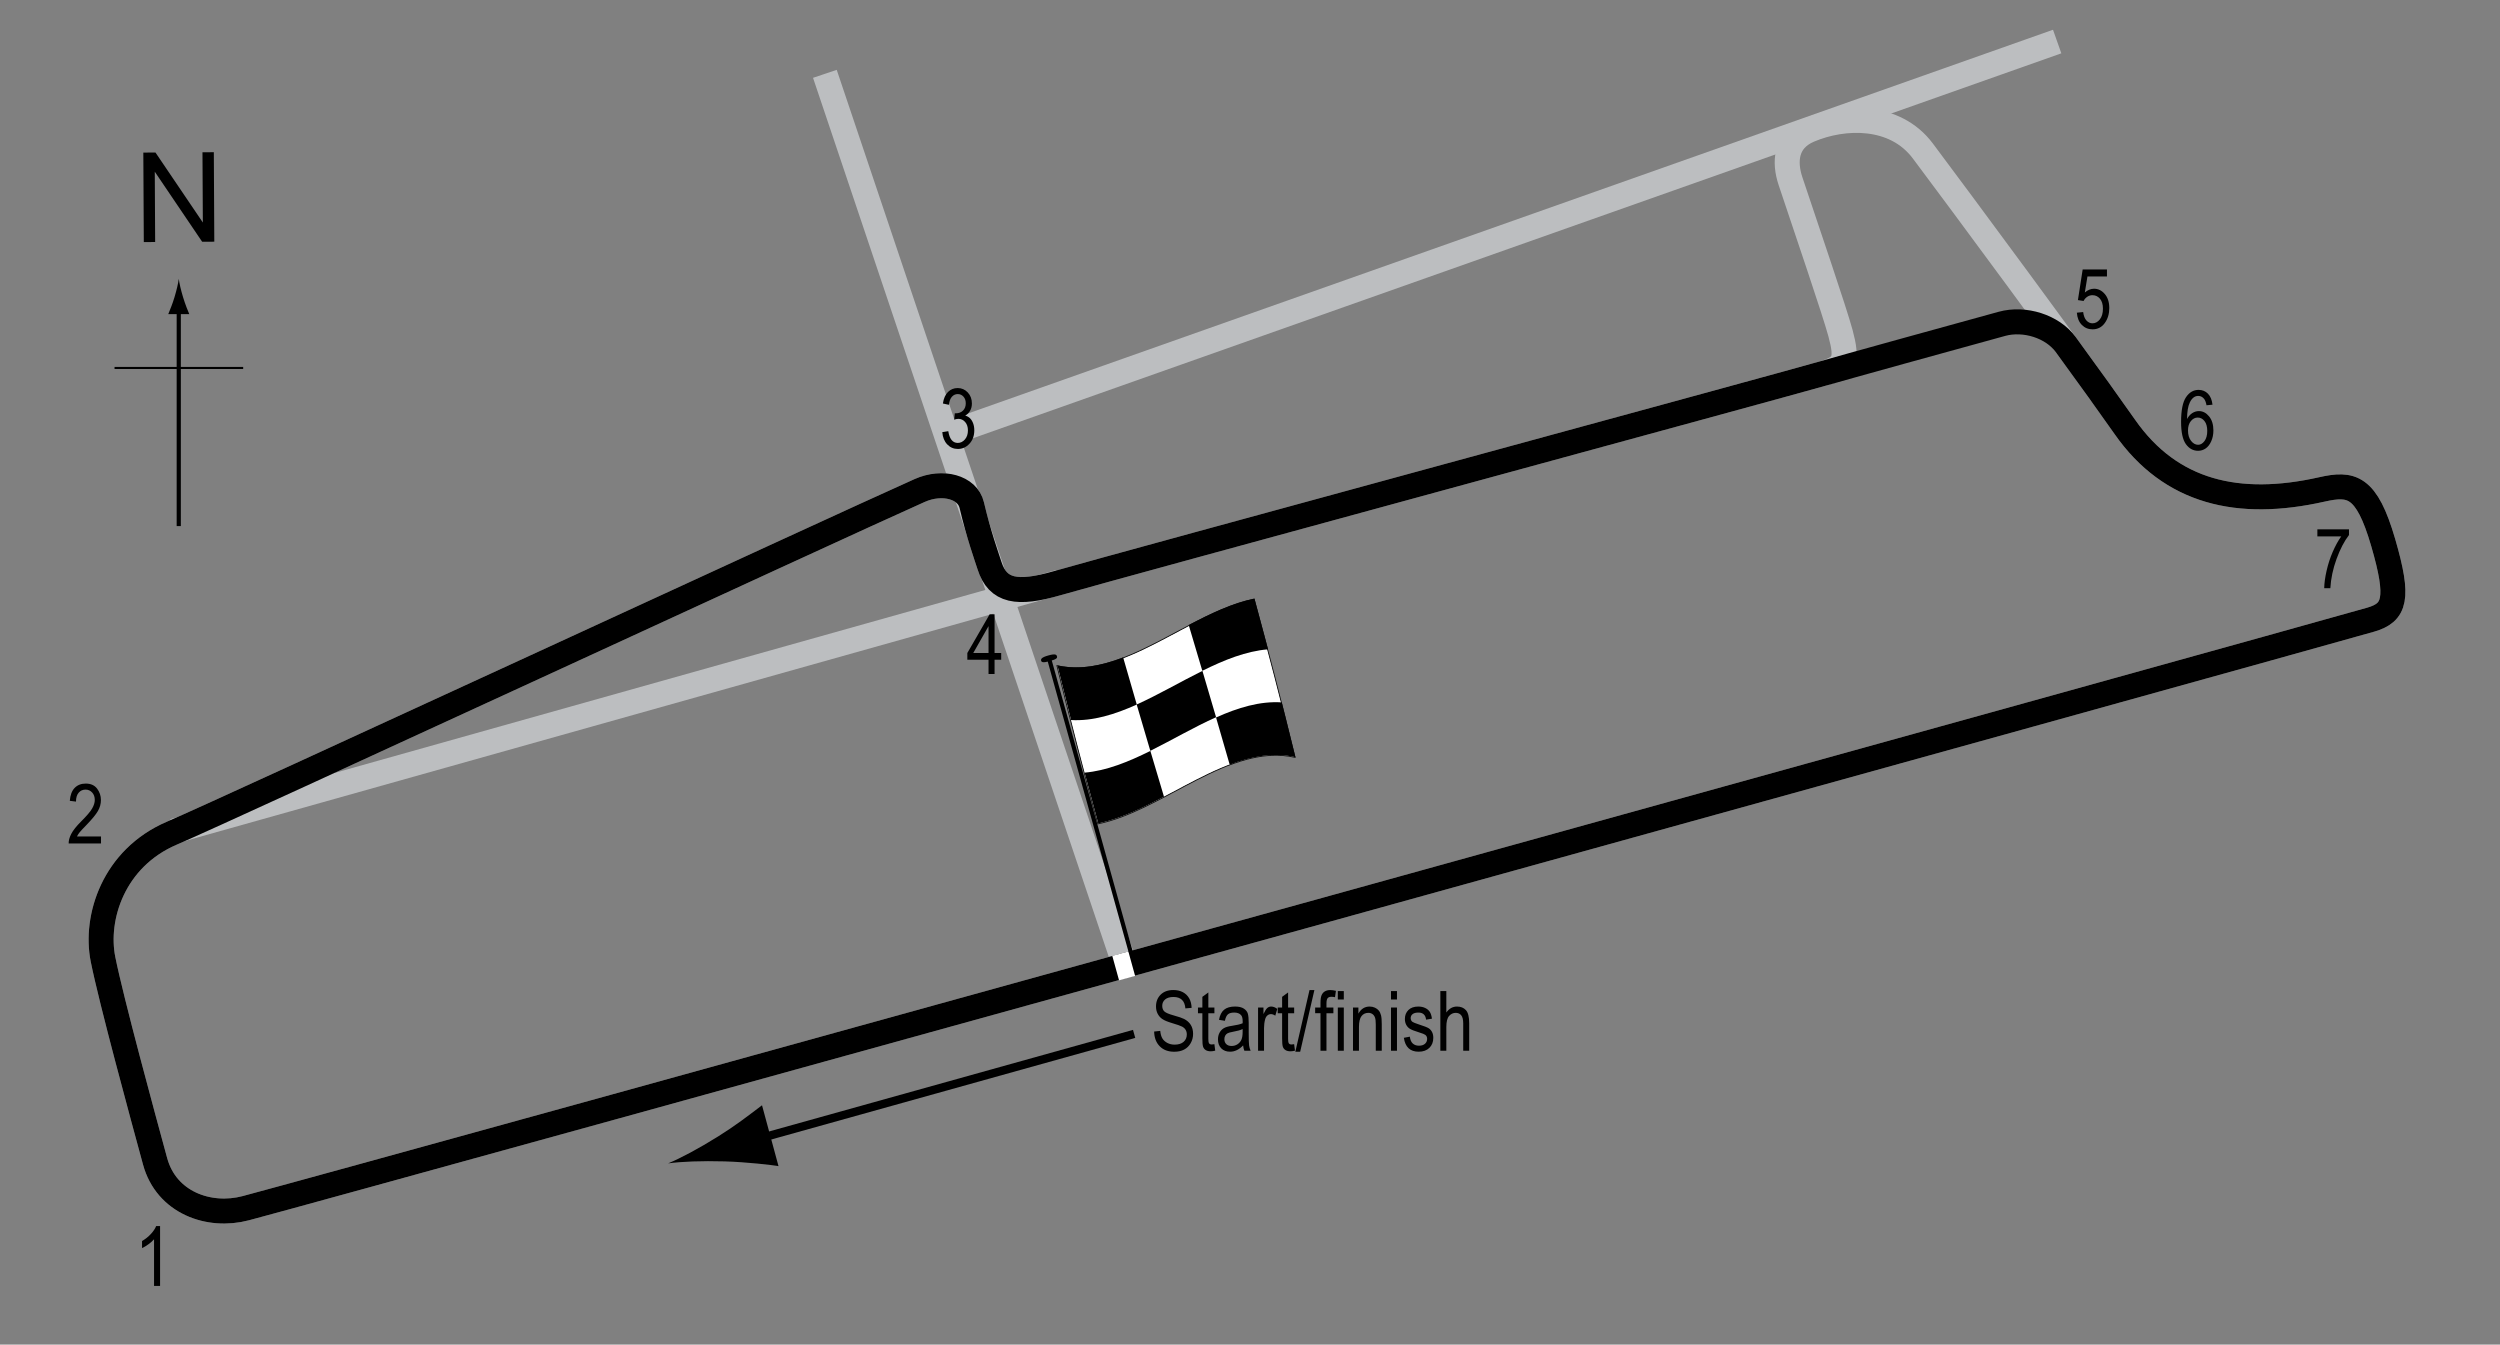 <?xml version="1.0" encoding="UTF-8"?> <!-- Generator: Adobe Illustrator 14.0.0, SVG Export Plug-In . SVG Version: 6.00 Build 43363) --> <svg xmlns="http://www.w3.org/2000/svg" xmlns:xlink="http://www.w3.org/1999/xlink" version="1.1" x="0px" y="0px" width="300px" height="161.356px" viewBox="0 0 300 161.356" xml:space="preserve"><rect x="0" y="0" width="300" height="161.356" fill="#808080" stroke="none"/> <g id="Runways"> <line fill="none" stroke="#BCBEC0" stroke-width="3" x1="134.985" y1="115.86" x2="98.985" y2="8.86"></line> <line fill="none" stroke="#BCBEC0" stroke-width="3" x1="20.86" y1="99.735" x2="127.11" y2="69.86"></line> <line fill="none" stroke="#BCBEC0" stroke-width="3" x1="246.86" y1="4.985" x2="113.61" y2="52.11"></line> </g> <g id="Long_Circuit"> <path fill="none" stroke="#BCBEC0" stroke-width="3" d="M29.485,144.985c12.75-3.375,248.125-68.625,255-70.625 c2.923-0.85,3.467-2.49,1.5-9.25c-2-6.875-3.823-7.174-7.375-6.375c-10,2.25-18.125,0.375-23.625-7.5 c-5.646-8.085-20.125-27.625-24.25-33.125c-3.354-4.472-9.5-4.25-13.625-2.5c-2.911,1.235-3,3.875-2.25,6.125 c2,6,5.299,15.645,6,18.25c0.875,3.25,0.551,4.064-2.25,4.875c-4.75,1.375-84.375,23-91.75,25.125 c-4.804,1.384-7.125,1-8.125-2.125c-0.355-1.109-1.3-3.715-2.125-7.25c-0.5-2.145-3.493-2.979-6.25-1.75 c-10.375,4.625-82.96,38.215-89.75,41.125c-7,3-9.25,10.125-8.25,15.125s4.75,18.75,6.25,24.25 C19.964,144.327,25.086,146.149,29.485,144.985z"></path> </g> <g id="Circuit"> <path fill="none" stroke="#000000" stroke-width="3" d="M29.485,144.985c12.75-3.375,248.125-68.625,255-70.625 c2.923-0.85,3.467-2.49,1.5-9.25c-2-6.875-3.823-7.174-7.375-6.375c-10,2.25-18.125,0.375-23.625-7.5 c-1.726-2.47-4.275-6.01-7.103-9.892c-1.588-2.181-4.934-3.229-7.647-2.483c-6.375,1.75-18.824,5.189-21.625,6 c-4.75,1.375-84.375,23-91.75,25.125c-4.804,1.384-7.125,1-8.125-2.125c-0.355-1.109-1.3-3.715-2.125-7.25 c-0.5-2.145-3.493-2.979-6.25-1.75c-10.375,4.625-82.96,38.215-89.75,41.125c-7,3-9.25,10.125-8.25,15.125s4.75,18.75,6.25,24.25 C19.964,144.327,25.086,146.149,29.485,144.985z"></path> </g> <g id="Startline"> <line fill="none" stroke="#FFFFFF" stroke-width="2" x1="134.438" y1="114.438" x2="135.25" y2="117.376"></line> </g> <g id="Flag_x2C__North"> <g> <g> <path fill="#FFFFFF" stroke="#000000" stroke-width="0.1" d="M155.407,90.885c-7.888-1.773-15.777,6.355-23.665,7.984 c-1.636-5.999-3.272-12.277-4.909-18.981c7.889,1.774,15.777-6.356,23.666-7.984C152.135,77.903,153.771,84.181,155.407,90.885z"></path> <path d="M136.413,84.546c-2.629,1.185-5.259,2.008-7.888,1.86c-0.545-2.143-1.091-4.328-1.636-6.56 c2.629,0.576,5.259,0.056,7.889-0.953C135.322,80.798,135.867,82.68,136.413,84.546z"></path> <path d="M139.678,95.604c-2.63,1.383-5.259,2.653-7.889,3.206c-0.545-1.998-1.09-4.026-1.636-6.092 c2.63-0.227,5.26-1.299,7.89-2.607C138.588,91.95,139.133,93.779,139.678,95.604z"></path> <path d="M145.928,86.067c-2.63,1.176-5.26,2.723-7.89,4.032c-0.545-1.841-1.091-3.692-1.637-5.559 c2.63-1.184,5.259-2.731,7.889-4.035C144.836,82.347,145.382,84.199,145.928,86.067z"></path> <path d="M155.453,90.861c-2.631-0.604-5.261-0.104-7.891,0.894c-0.545-1.906-1.09-3.79-1.636-5.658 c2.63-1.177,5.26-1.983,7.89-1.811C154.362,86.434,154.907,88.624,155.453,90.861z"></path> <path d="M152.167,77.92c-2.63,0.211-5.259,1.272-7.889,2.577c-0.545-1.842-1.089-3.673-1.634-5.499 c2.629-1.378,5.259-2.64,7.888-3.176C151.076,73.822,151.622,75.853,152.167,77.92z"></path> </g> </g> <line fill="#FFFFFF" stroke="#000000" stroke-width="0.5" x1="125.819" y1="78.776" x2="135.676" y2="114.197"></line> <path d="M126.835,78.754c0.052,0.187,0.012,0.337-0.838,0.574c-0.848,0.235-1.005,0.143-1.06-0.045 c-0.05-0.189,0.022-0.397,0.873-0.632C126.658,78.415,126.784,78.565,126.835,78.754z"></path> <g> <line fill="none" stroke="#000000" x1="136.095" y1="124.067" x2="89.979" y2="136.939"></line> <path d="M86.159,136.383c2.195-1.371,3.571-2.458,5.283-3.75l1.978,7.302c-0.775-0.138-3.866-0.493-6.453-0.568 c-2.772-0.079-5.24,0.021-6.796,0.239C81.624,139.008,83.806,137.85,86.159,136.383z"></path> </g> <g> <g> <g> <line fill="none" stroke="#000000" stroke-width="0.5" x1="21.45" y1="63.131" x2="21.45" y2="36.848"></line> <path d="M20.938,35.667c-0.25,0.827-0.479,1.364-0.746,2.027h2.522c-0.113-0.237-0.496-1.2-0.746-2.027 c-0.268-0.885-0.45-1.687-0.516-2.207C21.388,33.98,21.205,34.782,20.938,35.667z"></path> </g> </g> </g> <line fill="none" stroke="#000000" stroke-width="0.25" x1="13.745" y1="44.156" x2="29.181" y2="44.156"></line> <g> <path d="M17.256,29.048l-0.057-10.737l1.458-0.008l5.685,8.4l-0.045-8.43l1.362-0.007l0.057,10.737l-1.458,0.008l-5.685-8.407 l0.045,8.438L17.256,29.048z"></path> </g> </g> <g id="Short_Labels"> <g> <path d="M138.497,123.784l0.732-0.078c0.039,0.394,0.128,0.7,0.266,0.92c0.139,0.22,0.337,0.396,0.594,0.529 c0.257,0.134,0.547,0.201,0.869,0.201c0.462,0,0.821-0.113,1.076-0.339c0.256-0.226,0.384-0.519,0.384-0.88 c0-0.211-0.046-0.396-0.14-0.553c-0.092-0.158-0.232-0.287-0.42-0.388c-0.187-0.101-0.591-0.243-1.213-0.427 c-0.554-0.164-0.947-0.33-1.182-0.496s-0.417-0.377-0.547-0.632s-0.195-0.544-0.195-0.866c0-0.58,0.188-1.054,0.562-1.422 c0.374-0.367,0.879-0.551,1.514-0.551c0.437,0,0.817,0.086,1.146,0.258c0.326,0.173,0.58,0.42,0.762,0.742 c0.18,0.322,0.277,0.702,0.29,1.139l-0.747,0.068c-0.039-0.466-0.178-0.811-0.418-1.035c-0.238-0.225-0.575-0.338-1.008-0.338 c-0.439,0-0.774,0.1-1.006,0.296s-0.347,0.452-0.347,0.765c0,0.289,0.085,0.514,0.254,0.674c0.169,0.158,0.55,0.32,1.143,0.484 c0.579,0.16,0.985,0.299,1.22,0.416c0.358,0.184,0.628,0.424,0.811,0.721c0.183,0.299,0.274,0.653,0.274,1.066 c0,0.41-0.096,0.783-0.288,1.119c-0.192,0.337-0.453,0.593-0.783,0.769c-0.331,0.175-0.729,0.263-1.194,0.263 c-0.726,0-1.305-0.218-1.735-0.654C138.737,125.12,138.513,124.529,138.497,123.784z"></path> <path d="M145.728,125.302l0.098,0.777c-0.198,0.052-0.378,0.078-0.537,0.078c-0.251,0-0.452-0.051-0.605-0.149 s-0.258-0.235-0.315-0.407c-0.057-0.173-0.085-0.517-0.085-1.031v-2.982h-0.527v-0.684h0.527v-1.285l0.718-0.527v1.813h0.728 v0.684H145v3.031c0,0.28,0.021,0.461,0.063,0.543c0.062,0.117,0.178,0.176,0.347,0.176 C145.492,125.337,145.598,125.325,145.728,125.302z"></path> <path d="M149.175,125.448c-0.241,0.251-0.491,0.439-0.752,0.566s-0.53,0.191-0.811,0.191c-0.442,0-0.796-0.134-1.06-0.4 c-0.264-0.268-0.396-0.627-0.396-1.08c0-0.299,0.062-0.564,0.186-0.795c0.124-0.231,0.293-0.412,0.508-0.543 c0.215-0.13,0.54-0.226,0.977-0.287c0.586-0.086,1.016-0.189,1.289-0.309l0.005-0.225c0-0.354-0.063-0.604-0.19-0.746 c-0.179-0.209-0.454-0.313-0.825-0.313c-0.335,0-0.586,0.068-0.752,0.208s-0.288,0.399-0.366,0.782l-0.708-0.117 c0.101-0.557,0.305-0.961,0.613-1.215c0.307-0.254,0.747-0.381,1.32-0.381c0.446,0,0.796,0.084,1.05,0.251 s0.414,0.375,0.481,0.622c0.066,0.248,0.1,0.609,0.1,1.084v1.172c0,0.82,0.016,1.338,0.047,1.551 c0.03,0.213,0.092,0.421,0.183,0.623h-0.752C149.247,125.909,149.198,125.696,149.175,125.448z M149.117,123.485 c-0.264,0.131-0.656,0.241-1.177,0.332c-0.303,0.053-0.515,0.111-0.635,0.179s-0.214,0.161-0.281,0.283 c-0.066,0.122-0.1,0.263-0.1,0.423c0,0.247,0.076,0.445,0.229,0.593s0.364,0.222,0.635,0.222c0.257,0,0.491-0.066,0.7-0.199 c0.211-0.134,0.367-0.313,0.472-0.535s0.156-0.548,0.156-0.975V123.485z"></path> <path d="M150.967,126.089v-5.186h0.649v0.785c0.166-0.364,0.318-0.605,0.456-0.725c0.139-0.119,0.294-0.178,0.467-0.178 c0.241,0,0.486,0.094,0.737,0.283l-0.244,0.814c-0.179-0.127-0.354-0.189-0.522-0.189c-0.153,0-0.293,0.053-0.42,0.16 s-0.217,0.258-0.269,0.449c-0.091,0.336-0.137,0.692-0.137,1.07v2.715H150.967z"></path> <path d="M155.298,125.302l0.098,0.777c-0.198,0.052-0.378,0.078-0.537,0.078c-0.251,0-0.452-0.051-0.605-0.149 s-0.258-0.235-0.315-0.407c-0.057-0.173-0.085-0.517-0.085-1.031v-2.982h-0.527v-0.684h0.527v-1.285l0.718-0.527v1.813h0.728 v0.684h-0.728v3.031c0,0.28,0.021,0.461,0.063,0.543c0.062,0.117,0.178,0.176,0.347,0.176 C155.062,125.337,155.168,125.325,155.298,125.302z"></path> <path d="M155.441,126.206l1.7-7.398h0.586l-1.705,7.398H155.441z"></path> <path d="M158.458,126.089v-4.502h-0.64v-0.684h0.64v-0.553c0-0.406,0.042-0.711,0.127-0.915s0.215-0.358,0.39-0.466 s0.394-0.162,0.658-0.162c0.206,0,0.431,0.031,0.676,0.094l-0.107,0.762c-0.149-0.033-0.291-0.049-0.425-0.049 c-0.215,0-0.369,0.056-0.461,0.168c-0.094,0.112-0.14,0.326-0.14,0.643v0.479h0.83v0.684h-0.83v4.502H158.458z"></path> <path d="M160.538,119.94v-1.01h0.718v1.01H160.538z M160.538,126.089v-5.186h0.718v5.186H160.538z"></path> <path d="M162.359,126.089v-5.186h0.649v0.732c0.156-0.285,0.347-0.498,0.572-0.639c0.227-0.141,0.485-0.211,0.778-0.211 c0.227,0,0.438,0.045,0.631,0.134s0.35,0.206,0.468,0.352c0.119,0.146,0.207,0.333,0.266,0.563 c0.059,0.231,0.088,0.586,0.088,1.064v3.189h-0.718v-3.158c0-0.381-0.032-0.66-0.098-0.836s-0.167-0.313-0.306-0.408 c-0.138-0.096-0.298-0.145-0.48-0.145c-0.345,0-0.62,0.129-0.825,0.387s-0.308,0.699-0.308,1.324v2.836H162.359z"></path> <path d="M166.919,119.94v-1.01h0.718v1.01H166.919z M166.919,126.089v-5.186h0.718v5.186H166.919z"></path> <path d="M168.462,124.536l0.718-0.137c0.042,0.365,0.157,0.639,0.346,0.816s0.438,0.268,0.75,0.268 c0.313,0,0.554-0.078,0.724-0.232c0.171-0.154,0.256-0.351,0.256-0.588c0-0.205-0.073-0.365-0.22-0.479 c-0.101-0.078-0.345-0.176-0.732-0.293c-0.56-0.173-0.935-0.319-1.123-0.439c-0.188-0.121-0.335-0.282-0.439-0.484 c-0.104-0.201-0.156-0.431-0.156-0.688c0-0.443,0.142-0.803,0.425-1.08c0.283-0.276,0.676-0.414,1.177-0.414 c0.315,0,0.594,0.057,0.832,0.17c0.24,0.114,0.423,0.268,0.55,0.459c0.127,0.192,0.215,0.468,0.264,0.826l-0.703,0.117 c-0.065-0.566-0.373-0.85-0.923-0.85c-0.313,0-0.545,0.063-0.698,0.187c-0.153,0.125-0.229,0.284-0.229,0.479 c0,0.191,0.073,0.342,0.22,0.452c0.089,0.064,0.35,0.169,0.783,0.312c0.597,0.189,0.982,0.34,1.157,0.452s0.312,0.266,0.409,0.46 c0.097,0.193,0.146,0.425,0.146,0.691c0,0.496-0.157,0.897-0.471,1.203c-0.314,0.307-0.743,0.461-1.287,0.461 C169.216,126.206,168.625,125.649,168.462,124.536z"></path> <path d="M172.842,126.089v-7.158h0.718v2.568c0.169-0.238,0.36-0.416,0.573-0.535c0.214-0.119,0.449-0.178,0.706-0.178 c0.452,0,0.81,0.144,1.071,0.432c0.263,0.288,0.394,0.816,0.394,1.584v3.287h-0.718v-3.287c0-0.449-0.08-0.771-0.239-0.967 s-0.379-0.293-0.659-0.293c-0.313,0-0.578,0.126-0.799,0.377c-0.219,0.25-0.329,0.694-0.329,1.332v2.838H172.842z"></path> </g> <g> <path d="M19.208,154.313h-0.723v-5.601c-0.166,0.195-0.389,0.395-0.669,0.599c-0.28,0.203-0.537,0.357-0.771,0.461v-0.85 c0.397-0.229,0.748-0.506,1.052-0.835c0.305-0.329,0.519-0.649,0.643-0.962h0.469V154.313z"></path> </g> <g> <path d="M12.121,100.372v0.845H8.239c-0.01-0.342,0.094-0.725,0.31-1.147c0.217-0.424,0.613-0.924,1.189-1.5 c0.674-0.672,1.115-1.19,1.323-1.557c0.208-0.367,0.313-0.709,0.313-1.024c0-0.364-0.106-0.662-0.319-0.892 c-0.214-0.23-0.477-0.345-0.789-0.345c-0.335,0-0.61,0.124-0.825,0.372s-0.322,0.604-0.322,1.068L8.376,96.1 c0.052-0.687,0.247-1.204,0.583-1.55c0.338-0.348,0.781-0.521,1.331-0.521c0.599,0,1.052,0.202,1.36,0.604 c0.307,0.404,0.461,0.863,0.461,1.377c0,0.455-0.12,0.893-0.361,1.311s-0.698,0.976-1.372,1.673 c-0.43,0.439-0.707,0.739-0.833,0.899c-0.125,0.159-0.227,0.318-0.305,0.479H12.121z"></path> </g> <g> <path d="M113.075,51.858l0.718-0.117c0.15,0.941,0.53,1.411,1.14,1.411c0.33,0,0.615-0.139,0.856-0.418s0.362-0.64,0.362-1.083 c0-0.417-0.11-0.753-0.332-1.008s-0.493-0.381-0.815-0.381c-0.137,0-0.306,0.033-0.508,0.098l0.083-0.771l0.112,0.01 c0.356,0,0.646-0.109,0.868-0.327c0.222-0.217,0.333-0.508,0.333-0.872c0-0.334-0.093-0.603-0.279-0.806 c-0.186-0.203-0.412-0.305-0.68-0.305c-0.277,0-0.512,0.106-0.703,0.32c-0.19,0.213-0.313,0.536-0.364,0.969l-0.718-0.156 c0.091-0.612,0.296-1.074,0.615-1.387s0.705-0.469,1.157-0.469c0.476,0,0.879,0.176,1.211,0.527 c0.332,0.352,0.498,0.794,0.498,1.328c0,0.325-0.07,0.613-0.211,0.863s-0.338,0.447-0.59,0.59 c0.233,0.065,0.426,0.173,0.578,0.322c0.152,0.15,0.275,0.35,0.37,0.6c0.094,0.25,0.141,0.53,0.141,0.839 c0,0.657-0.193,1.195-0.581,1.613s-0.852,0.627-1.392,0.627c-0.501,0-0.926-0.182-1.274-0.547S113.124,52.473,113.075,51.858z"></path> </g> <g> <path d="M118.624,80.882v-1.714h-2.544v-0.806l2.676-4.639h0.591v4.639h0.796v0.806h-0.796v1.714H118.624z M118.624,78.363v-3.228 l-1.834,3.228H118.624z"></path> </g> <g> <path d="M249.222,37.523l0.757-0.078c0.059,0.456,0.191,0.795,0.397,1.018c0.207,0.223,0.447,0.334,0.721,0.334 c0.342,0,0.637-0.157,0.884-0.472c0.247-0.315,0.371-0.744,0.371-1.289c0-0.512-0.12-0.909-0.358-1.191 c-0.24-0.282-0.54-0.423-0.901-0.423c-0.218,0-0.423,0.061-0.612,0.184c-0.191,0.123-0.342,0.293-0.452,0.512l-0.679-0.108 l0.571-3.678h2.915v0.84h-2.343l-0.313,1.926c0.348-0.301,0.718-0.452,1.108-0.452c0.491,0,0.919,0.209,1.281,0.628 c0.363,0.419,0.545,0.983,0.545,1.694c0,0.701-0.182,1.301-0.544,1.801c-0.363,0.5-0.851,0.75-1.463,0.75 c-0.508,0-0.937-0.177-1.287-0.53C249.47,38.637,249.271,38.148,249.222,37.523z"></path> </g> <g> <path d="M278.084,64.364v-0.845h3.794v0.684c-0.566,0.736-1.064,1.693-1.494,2.874s-0.677,2.35-0.742,3.508h-0.737 c0.01-0.599,0.104-1.297,0.285-2.095c0.18-0.797,0.428-1.558,0.742-2.28c0.315-0.723,0.654-1.338,1.019-1.846H278.084z"></path> </g> <g> <path d="M265.5,48.564l-0.718,0.068c-0.068-0.366-0.169-0.627-0.302-0.783c-0.192-0.227-0.423-0.34-0.692-0.34 c-0.419,0-0.755,0.26-1.009,0.781c-0.218,0.449-0.328,1.113-0.331,1.992c0.166-0.313,0.374-0.549,0.625-0.71 s0.516-0.242,0.796-0.242c0.466,0,0.872,0.211,1.218,0.632c0.348,0.421,0.521,0.985,0.521,1.692c0,0.479-0.087,0.912-0.261,1.301 c-0.175,0.389-0.398,0.676-0.672,0.862s-0.574,0.278-0.903,0.278c-0.593,0-1.081-0.267-1.465-0.801s-0.576-1.424-0.576-2.671 c0-1.383,0.196-2.369,0.59-2.957s0.897-0.881,1.512-0.881c0.445,0,0.818,0.152,1.119,0.455 C265.251,47.545,265.434,47.986,265.5,48.564z M262.56,51.655c0,0.518,0.122,0.934,0.366,1.248s0.527,0.471,0.85,0.471 c0.283,0,0.536-0.148,0.76-0.444c0.223-0.296,0.334-0.703,0.334-1.221c0-0.508-0.11-0.902-0.332-1.182s-0.491-0.42-0.811-0.42 c-0.313,0-0.585,0.139-0.818,0.417C262.676,50.803,262.56,51.18,262.56,51.655z"></path> </g> </g> </svg> 